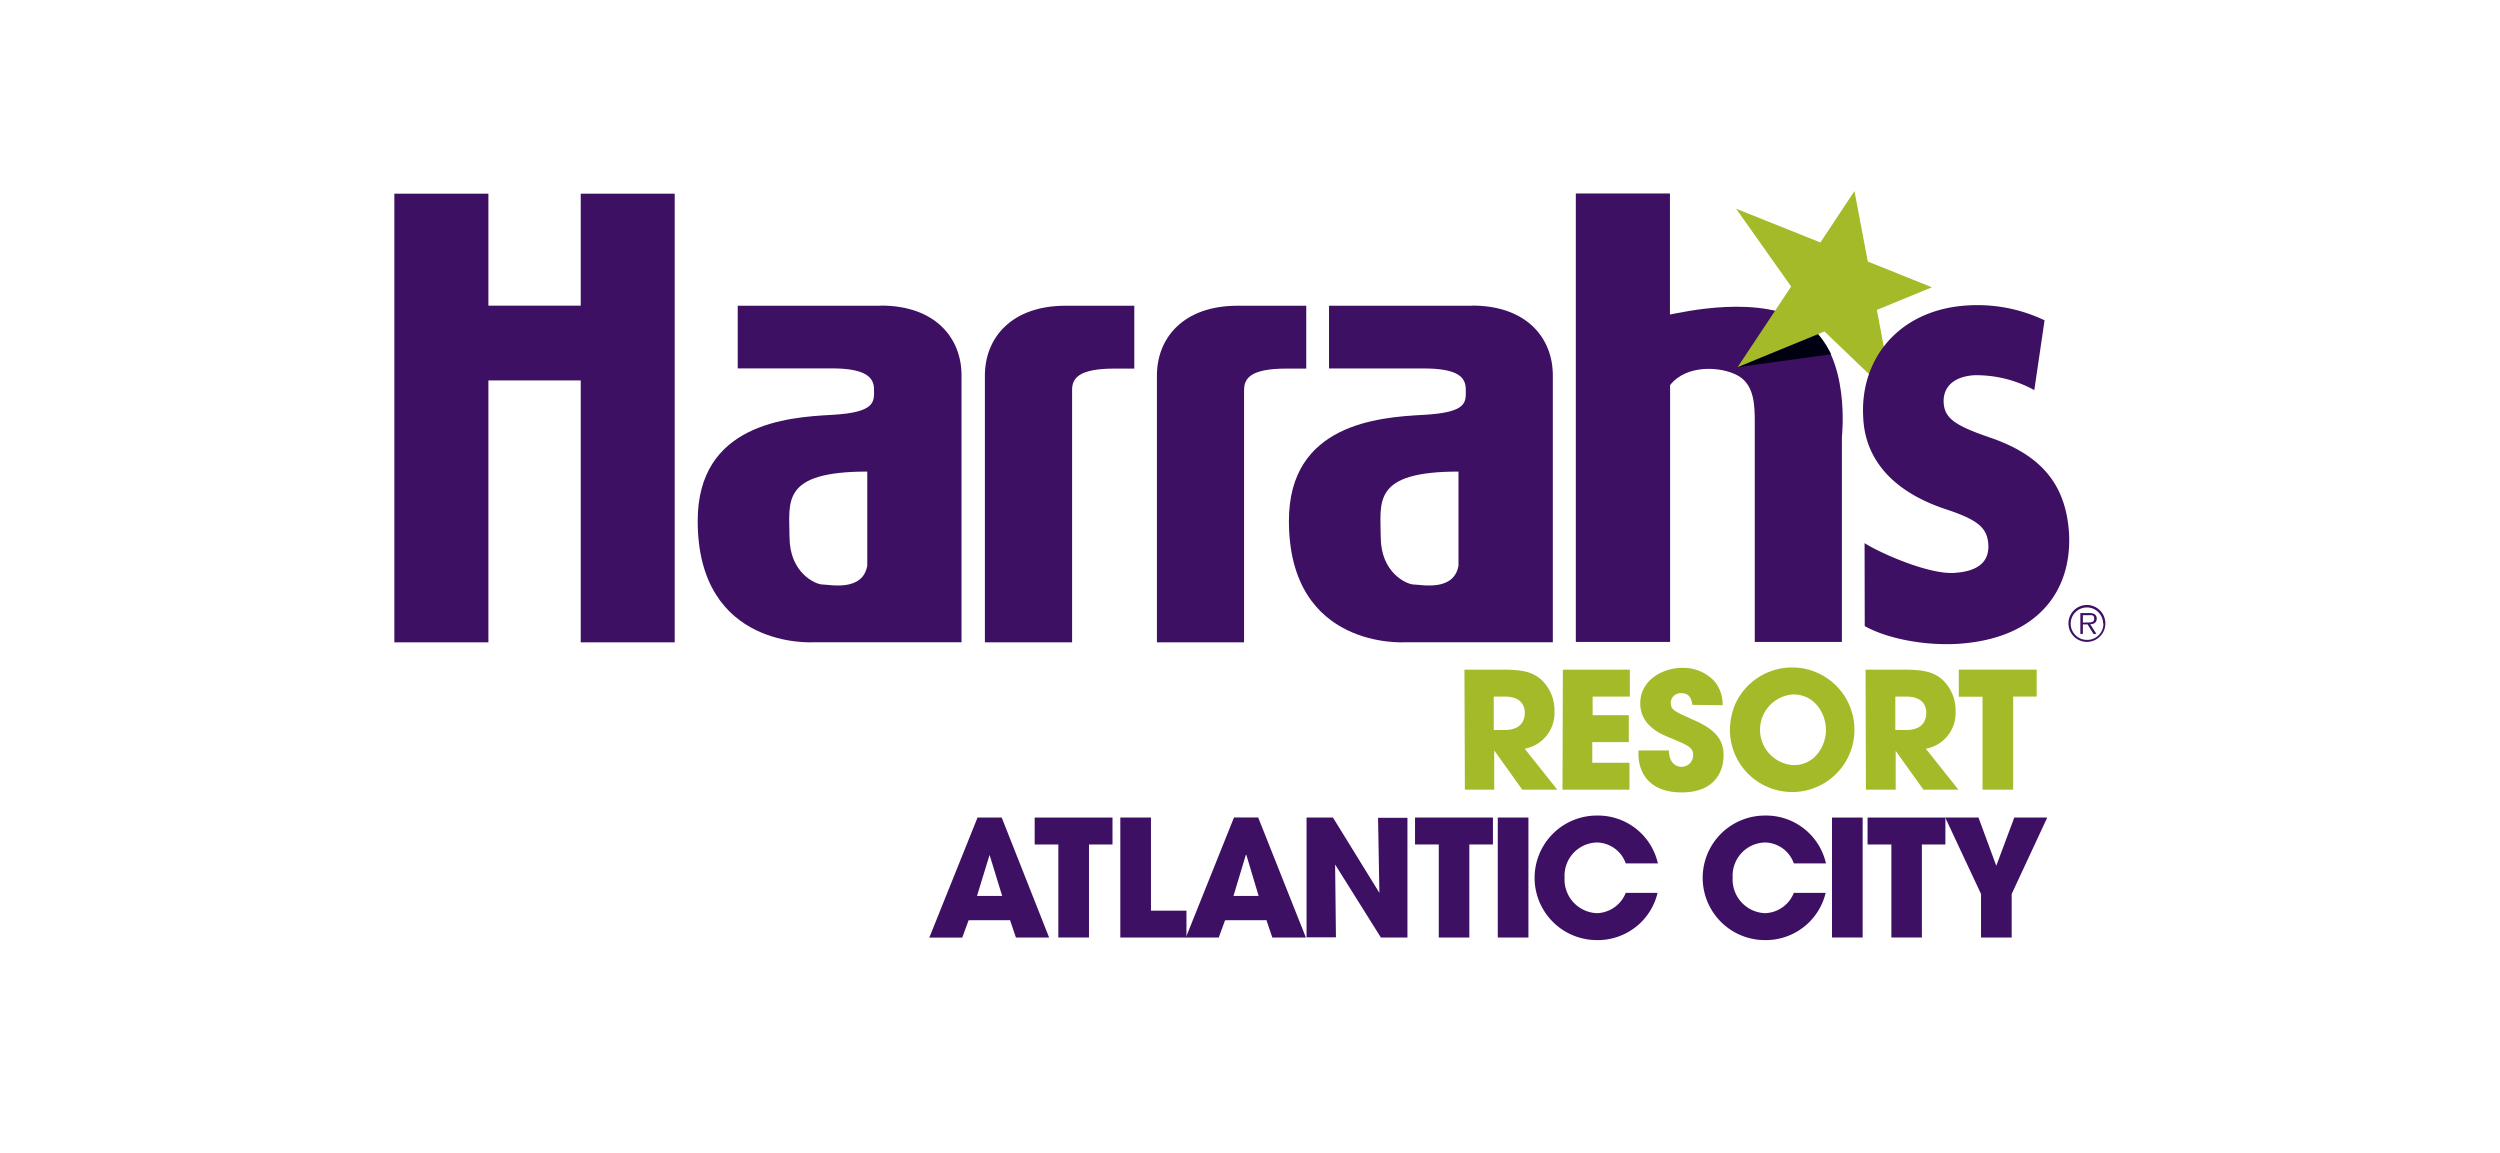 <svg id="Layer_1" data-name="Layer 1" xmlns="http://www.w3.org/2000/svg" width="336" height="155" viewBox="0 0 336 155">
  <defs>
    <style>
      .cls-1 {
        fill: #3d1063;
      }

      .cls-2 {
        fill: #a4ba29;
      }

      .cls-3 {
        fill: #000012;
      }
    </style>
  </defs>
  <title>_harrahs_resort_atlantic_city</title>
  <g>
    <g>
      <path class="cls-1" d="M130.18,123.68l-.85,2.33H124.9l6.48-16.13h3.25L141,126h-4.46l-.79-2.33Zm1.13-3.27h3.38L133,114.9H133Z"/>
      <path class="cls-1" d="M142.24,113.5h-3.18v-3.62h10.46v3.62h-3.16V126h-4.12Z"/>
      <path class="cls-1" d="M150.57,109.88h4.12v12.51h4.77V126h-8.89Z"/>
      <path class="cls-1" d="M164.65,123.68,163.8,126h-4.42l6.47-16.13h3.25L175.51,126H171l-.79-2.33Zm1.13-3.27h3.38l-1.65-5.51h-.07Z"/>
      <path class="cls-1" d="M175.6,109.88h3.55L185.39,120l0,0-.18-10.09h3.95V126h-3.57l-6.15-9.81,0,0,.11,9.79H175.6Z"/>
      <path class="cls-1" d="M193.37,113.5h-3.19v-3.62h10.47v3.62h-3.17V126h-4.11Z"/>
      <path class="cls-1" d="M201.3,109.88h4.12V126H201.3Z"/>
      <path class="cls-1" d="M222.78,120a8.27,8.27,0,0,1-8.16,6.35,8.37,8.37,0,1,1,0-16.74,8.25,8.25,0,0,1,8.2,6.43h-4.32a4.18,4.18,0,0,0-3.9-2.81,4.46,4.46,0,0,0-4.32,4.7,4.53,4.53,0,0,0,4.34,4.8,4.3,4.3,0,0,0,3.88-2.73Z"/>
      <path class="cls-1" d="M245.37,120a8.28,8.28,0,0,1-8.16,6.35,8.37,8.37,0,1,1,0-16.74,8.25,8.25,0,0,1,8.2,6.43h-4.32a4.18,4.18,0,0,0-3.9-2.81,4.46,4.46,0,0,0-4.32,4.7,4.53,4.53,0,0,0,4.34,4.8,4.3,4.3,0,0,0,3.88-2.73Z"/>
      <path class="cls-1" d="M246.22,109.88h4.12V126h-4.12Z"/>
      <path class="cls-1" d="M254.2,113.5H251v-3.62h10.46v3.62h-3.16V126H254.2Z"/>
      <path class="cls-1" d="M266.25,120.15l-4.81-10.27h4.47l2.39,6.48,2.42-6.48h4.43l-4.78,10.27V126h-4.12Z"/>
    </g>
    <g>
      <path class="cls-2" d="M196.82,90h5.1c2.83,0,3.92.35,5,1.15a5.6,5.6,0,0,1,2,4.41,4.89,4.89,0,0,1-4,5.07l4.38,5.5h-4.71l-3.72-5.21h-.05v5.21h-3.94Zm3.94,8.11h1.46c2.42,0,2.71-1.53,2.71-2.31,0-1.47-1.07-2.18-2.66-2.18h-1.51Z"/>
      <path class="cls-2" d="M210.05,90h9v3.62h-5v2.5h4.86v3.62H214v2.77h5v3.62h-9Z"/>
      <path class="cls-2" d="M227.45,94.73c-.09-.55-.22-1.57-1.49-1.57a1.34,1.34,0,0,0-1.41,1.26c0,1,.43,1.16,3.33,2.46s3.77,2.75,3.77,4.62c0,2.36-1.35,5-5.62,5-4.67,0-5.82-3-5.82-5.12v-.52h4.1c0,1.87,1.15,2.2,1.68,2.2a1.56,1.56,0,0,0,1.57-1.55c0-1.07-.68-1.33-3.17-2.38-1.13-.45-3.94-1.59-3.94-4.62s2.94-4.75,5.64-4.75a5.73,5.73,0,0,1,4.36,1.83,4.86,4.86,0,0,1,1.07,3.19Z"/>
      <path class="cls-2" d="M241,89.71a8.37,8.37,0,1,1-8.5,8.57,9.33,9.33,0,0,1,.63-3.45A8.39,8.39,0,0,1,241,89.71Zm.07,13.12c2.92,0,4.34-2.66,4.34-4.73S244,93.33,241,93.33a4.76,4.76,0,0,0,0,9.5Z"/>
      <path class="cls-2" d="M250.73,90h5.1c2.83,0,3.92.35,5,1.15a5.6,5.6,0,0,1,2,4.41,4.88,4.88,0,0,1-4,5.07l4.38,5.5h-4.7l-3.73-5.21h0v5.21h-4Zm4,8.11h1.46c2.42,0,2.7-1.53,2.7-2.31,0-1.47-1.07-2.18-2.66-2.18h-1.5Z"/>
      <path class="cls-2" d="M266.45,93.64h-3.19V90h10.47v3.62h-3.16v12.51h-4.12Z"/>
    </g>
    <g>
      <path class="cls-1" d="M211.79,26V86.28h12.67V51.76c2.22-2.84,6.95-2.52,9.16-1.25s2.22,4.1,2.22,6.33V86.28l11.71,0V58.74s1.27-11.08-4.75-15.2S226,42,224.44,42.27V26Z"/>
      <path class="cls-3" d="M246.11,47.61l-12.57,1.73,6.51-6.78S243.17,42,246.11,47.61Z"/>
      <polygon class="cls-2" points="252.25 41.65 259.65 38.61 251.03 35.15 249.24 25.68 244.66 32.59 233.33 28.05 240.73 38.51 233.54 49.34 245.21 44.55 254.47 53.42 252.25 41.65"/>
      <path class="cls-1" d="M278,83.78a2.48,2.48,0,1,1,2.49,2.49A2.48,2.48,0,0,1,278,83.78m4.66,0A2.18,2.18,0,1,0,280.53,86a2.17,2.17,0,0,0,2.17-2.19m-.94,1.39h-.4l-.79-1.28h-.63v1.28h-.34V82.4h1.21a1.32,1.32,0,0,1,.68.14.67.67,0,0,1,.31.59c0,.55-.38.75-.88.76Zm-1.3-1.54c.39,0,1,.06,1-.5s-.38-.48-.72-.48h-.8v1Z"/>
      <path class="cls-1" d="M118.39,41.07c7.28,0,10.84,4.32,10.84,9.39V86.32H109.38S93.77,87.38,93.77,70c0-13,12-13.92,18-14.24s5.7-1.82,5.7-3.4-1-2.85-5.7-2.85H99.15V41.09l19.24,0M106.12,72.23c0,4.75,3.48,6.33,4.44,6.33s5.38,1,6-2.53V63.38c-11.72,0-10.45,4.11-10.45,8.85"/>
      <path class="cls-1" d="M197.85,41.07c7.29,0,10.85,4.32,10.85,9.39V86.32H188.85S173.23,87.38,173.23,70c0-13,12-13.92,18.05-14.24S197,54,197,52.37s-.95-2.85-5.7-2.85H178.62V41.09l19.23,0M185.58,72.23c0,4.75,3.49,6.33,4.44,6.33s5.38,1,6-2.53V63.38c-11.71,0-10.45,4.11-10.45,8.85"/>
      <polygon class="cls-1" points="78.05 26.03 78.05 41.08 65.64 41.08 65.64 26.03 53 26.03 53 86.33 65.64 86.33 65.64 51.13 78.05 51.13 78.05 86.33 90.68 86.33 90.68 26.03 78.05 26.03"/>
      <path class="cls-1" d="M144.09,52.39c0-1.59.95-2.85,5.7-2.85h2.66V41.09h-9.23c-7.29,0-10.85,4.32-10.85,9.39V86.33h11.72V52.39"/>
      <path class="cls-1" d="M167.21,52.39c0-1.59.94-2.85,5.7-2.85h2.65V41.09h-9.22c-7.29,0-10.85,4.32-10.85,9.39V86.33H167.2s0-33.74,0-33.94"/>
      <path class="cls-1" d="M250.6,73c2.17,1.37,8.59,4.2,12,4s4.76-1.61,4.63-3.81-1.32-3.29-5.59-4.71c-7.79-2.54-11-7.22-11.22-12.34-.49-8.11,5-14.55,14-15.09a21,21,0,0,1,10.37,2l-1.38,9.38a16.19,16.19,0,0,0-8.06-2c-2.76.17-4.24,1.58-4.12,3.7s1.61,3.09,6.2,4.67c7.1,2.41,10.19,6.47,10.64,12.73.49,8.11-4.46,14.33-14.9,15-4.77.28-9.68-.78-12.55-2.38Z"/>
    </g>
  </g>
</svg>
